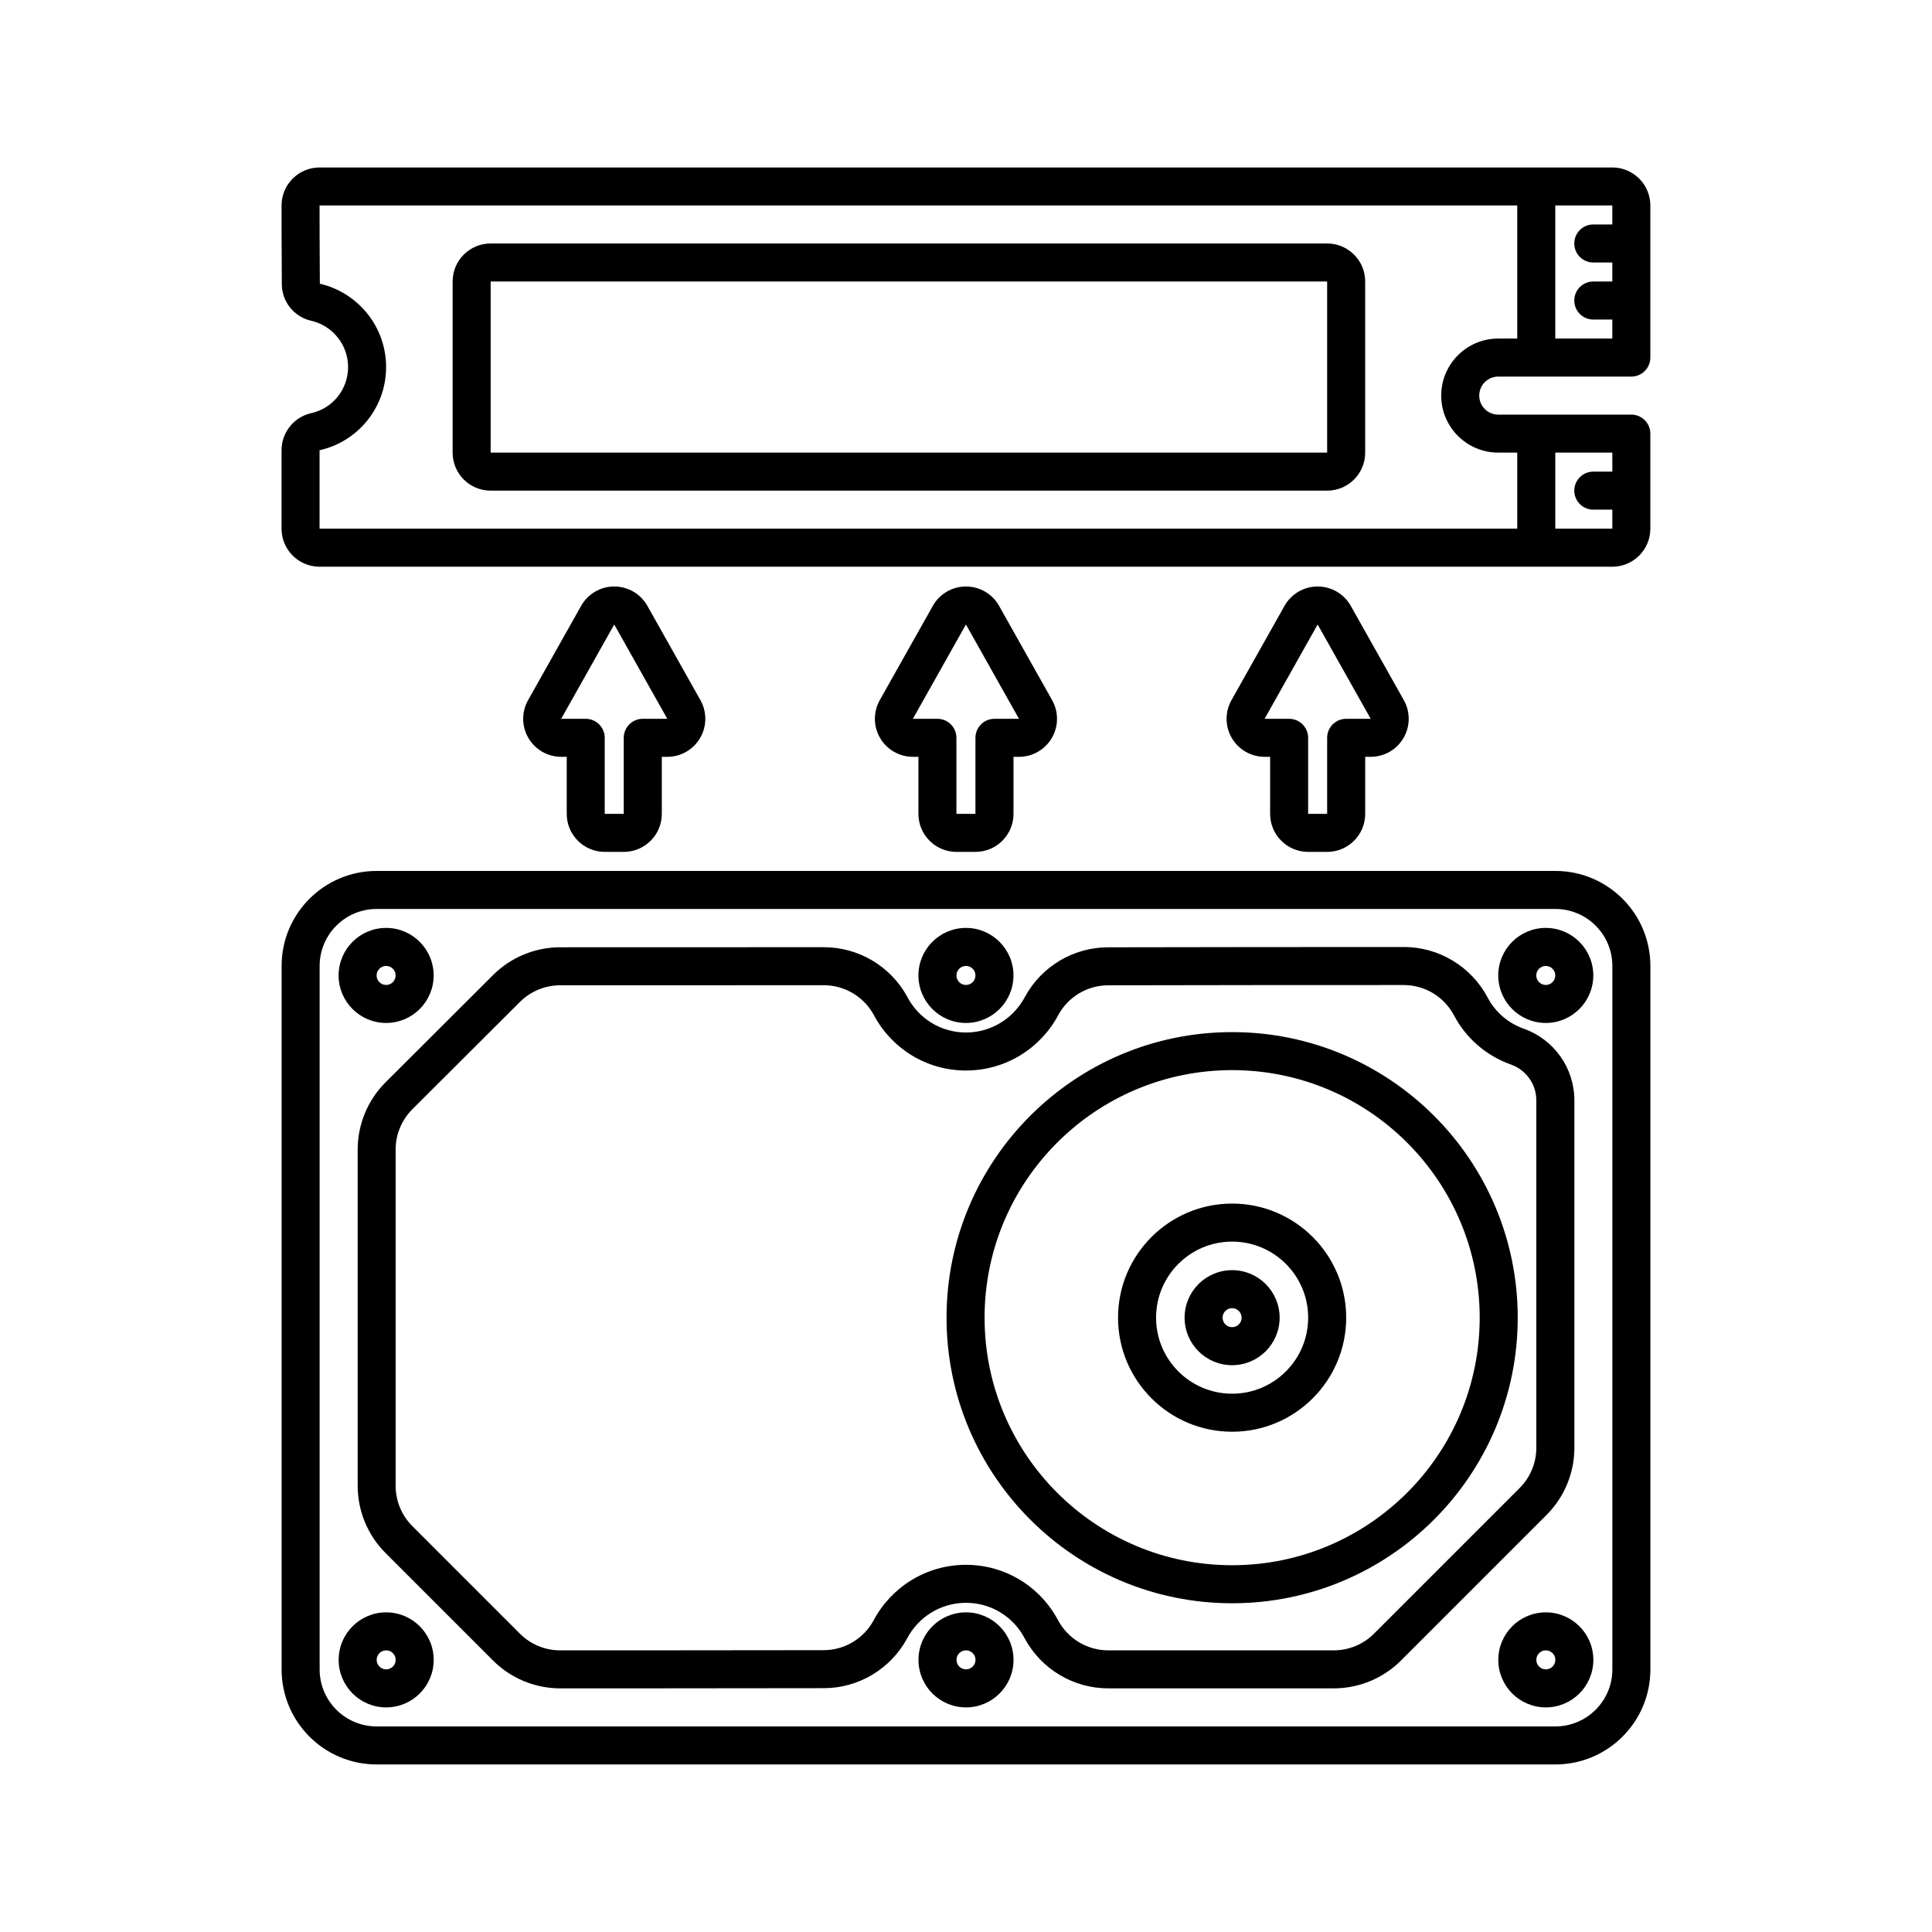 <?xml version="1.0" encoding="UTF-8"?>
<!-- Uploaded to: SVG Find, www.svgrepo.com, Generator: SVG Find Mixer Tools -->
<svg fill="#000000" width="800px" height="800px" version="1.1" viewBox="144 144 512 512" xmlns="http://www.w3.org/2000/svg">
 <path d="m556.18 611.6c13.91 0 25.191-11.281 25.191-25.191v-186.41c0-13.91-11.281-25.191-25.191-25.191h-312.36c-13.91 0-25.191 11.281-25.191 25.191v186.41c0 13.91 11.281 25.191 25.191 25.191zm0-10.078h-312.36c-8.348 0-15.113-6.766-15.113-15.113v-186.41c0-8.348 6.766-15.113 15.113-15.113h312.36c8.348 0 15.113 6.766 15.113 15.113v186.41c0 8.348-6.766 15.113-15.113 15.113zm-156.18-30.23c-6.953 0-12.594 5.644-12.594 12.594 0 6.953 5.644 12.594 12.594 12.594 6.953 0 12.594-5.644 12.594-12.594 0-6.953-5.644-12.594-12.594-12.594zm-153.66 0c-6.953 0-12.594 5.644-12.594 12.594 0 6.953 5.644 12.594 12.594 12.594 6.953 0 12.594-5.644 12.594-12.594 0-6.953-5.644-12.594-12.594-12.594zm307.32 0c-6.953 0-12.594 5.644-12.594 12.594 0 6.953 5.644 12.594 12.594 12.594 6.953 0 12.594-5.644 12.594-12.594 0-6.953-5.644-12.594-12.594-12.594zm-37.691-176.32c-20.66 0.004-57.625 0.016-78.285 0.074-9.203 0.004-17.68 5.047-22.07 13.148-0.012 0.012-0.016 0.023-0.023 0.039-2.961 5.582-8.832 9.391-15.586 9.391-6.742 0-12.602-3.789-15.527-9.375-0.012-0.023-0.02-0.047-0.035-0.07-4.41-8.113-12.902-13.164-22.137-13.16l-69.848 0.02c-6.664 0.004-13.062 2.648-17.785 7.359-7.629 7.613-20.848 20.801-28.492 28.426-4.734 4.727-7.394 11.141-7.394 17.828v89.094c0 6.68 2.656 13.09 7.375 17.816 7.637 7.633 20.867 20.863 28.5 28.5 4.727 4.719 11.133 7.375 17.816 7.375 0.055 0 45.445 0 69.812-0.051 9.215 0 17.699-5.059 22.094-13.168 0.012-0.016 0.016-0.031 0.023-0.047 2.957-5.594 8.836-9.406 15.598-9.406 6.75 0 12.621 3.805 15.539 9.406 0.016 0.02 0.023 0.047 0.039 0.066 4.398 8.133 12.902 13.199 22.148 13.199h59.727c6.68 0 13.09-2.656 17.816-7.375l38.578-38.578c4.719-4.727 7.375-11.133 7.375-17.816v-92.051c0-8.539-5.379-16.152-13.43-19-4.121-1.457-7.535-4.402-9.539-8.227-0.004-0.004-0.012-0.016-0.012-0.02-4.367-8.246-12.938-13.41-22.27-13.406zm37.691 186.39c1.391 0 2.519 1.129 2.519 2.519s-1.129 2.519-2.519 2.519c-1.391 0-2.519-1.129-2.519-2.519s1.129-2.519 2.519-2.519zm-153.66 0c1.391 0 2.519 1.129 2.519 2.519s-1.129 2.519-2.519 2.519-2.519-1.129-2.519-2.519 1.129-2.519 2.519-2.519zm-153.66 0c1.391 0 2.519 1.129 2.519 2.519s-1.129 2.519-2.519 2.519-2.519-1.129-2.519-2.519 1.129-2.519 2.519-2.519zm269.63-176.32c5.602 0 10.742 3.094 13.359 8.047 3.16 6.035 8.566 10.723 15.09 13.027 0.004 0 0.004 0.004 0.012 0.004 4.019 1.422 6.711 5.231 6.711 9.496v92.051c0 4.012-1.594 7.856-4.43 10.688l-38.578 38.578c-2.832 2.836-6.676 4.43-10.688 4.43h-59.727c-5.527 0-10.609-3.019-13.262-7.871-4.629-8.828-13.855-14.801-24.465-14.801-10.605 0-19.828 5.969-24.484 14.73-2.629 4.863-7.715 7.891-13.238 7.891h-0.016c-24.375 0.051-69.789 0.051-69.789 0.051-4.012 0-7.856-1.594-10.688-4.43-7.637-7.633-20.867-20.863-28.5-28.5-2.836-2.832-4.43-6.676-4.43-10.688v-89.094c0-4.012 1.598-7.859 4.438-10.695l28.492-28.426c2.832-2.828 6.672-4.414 10.672-4.418l69.844-0.02c5.523-0.004 10.605 3.008 13.254 7.844 4.637 8.805 13.852 14.762 24.445 14.762s19.809-5.953 24.469-14.707c2.637-4.852 7.707-7.871 13.23-7.875h0.016c20.656-0.059 57.605-0.07 78.258-0.074zm30.242 88.156c0-41.766-33.91-75.676-75.684-75.676-41.77 0-75.684 33.91-75.684 75.676 0 41.77 33.91 75.684 75.684 75.684 41.77 0 75.684-33.91 75.684-75.684zm-10.078 0c0 36.207-29.398 65.605-65.605 65.605-36.207 0-65.605-29.398-65.605-65.605s29.398-65.602 65.605-65.602c36.207 0 65.605 29.391 65.605 65.602zm-35.379-0.004c0-16.68-13.547-30.23-30.23-30.23-16.68 0-30.23 13.547-30.23 30.23 0 16.68 13.547 30.23 30.23 30.23 16.68 0 30.23-13.547 30.23-30.23zm-10.078 0c0 11.125-9.027 20.152-20.152 20.152s-20.152-9.027-20.152-20.152 9.027-20.152 20.152-20.152 20.152 9.027 20.152 20.152zm-7.559 0.004c0-6.949-5.644-12.594-12.594-12.594-6.953 0-12.594 5.648-12.594 12.594 0 6.953 5.644 12.594 12.594 12.594 6.953 0 12.594-5.644 12.594-12.594zm-10.078 0c0 1.391-1.129 2.519-2.519 2.519s-2.519-1.129-2.519-2.519 1.129-2.519 2.519-2.519 2.519 1.129 2.519 2.519zm80.609-103.29c-6.953 0-12.594 5.644-12.594 12.594 0 6.953 5.644 12.594 12.594 12.594 6.953 0 12.594-5.644 12.594-12.594 0-6.953-5.644-12.594-12.594-12.594zm-153.66 0c-6.953 0-12.594 5.644-12.594 12.594 0 6.953 5.644 12.594 12.594 12.594 6.953 0 12.594-5.644 12.594-12.594 0-6.953-5.644-12.594-12.594-12.594zm-153.66 0c-6.953 0-12.594 5.644-12.594 12.594 0 6.953 5.644 12.594 12.594 12.594 6.953 0 12.594-5.644 12.594-12.594 0-6.953-5.644-12.594-12.594-12.594zm0 10.078c1.391 0 2.519 1.129 2.519 2.519s-1.129 2.519-2.519 2.519c-1.391 0-2.519-1.129-2.519-2.519s1.129-2.519 2.519-2.519zm307.32 0c1.391 0 2.519 1.129 2.519 2.519s-1.129 2.519-2.519 2.519-2.519-1.129-2.519-2.519 1.129-2.519 2.519-2.519zm-153.66 0c1.391 0 2.519 1.129 2.519 2.519s-1.129 2.519-2.519 2.519-2.519-1.129-2.519-2.519 1.129-2.519 2.519-2.519zm-79.148-55.418c3.582 0 6.891-1.898 8.699-4.988 1.805-3.094 1.84-6.906 0.082-10.031-4.004-7.117-9.996-17.77-14.055-24.988-1.785-3.176-5.141-5.133-8.781-5.133s-6.996 1.961-8.781 5.133c-4.062 7.219-10.051 17.871-14.055 24.988-1.758 3.125-1.723 6.938 0.082 10.031 1.809 3.09 5.117 4.988 8.699 4.988h1.461v15.113c0 5.566 4.508 10.078 10.078 10.078h5.039c5.566 0 10.078-4.508 10.078-10.078v-15.113h1.461zm93.203 0c3.582 0 6.891-1.898 8.699-4.988 1.805-3.094 1.84-6.906 0.082-10.031-4.004-7.117-9.996-17.77-14.055-24.988-1.785-3.176-5.141-5.133-8.781-5.133s-6.996 1.961-8.781 5.133c-4.062 7.219-10.051 17.871-14.055 24.988-1.758 3.125-1.723 6.938 0.082 10.031 1.809 3.09 5.117 4.988 8.699 4.988h1.461v15.113c0 5.566 4.508 10.078 10.078 10.078h5.039c5.566 0 10.078-4.508 10.078-10.078v-15.113h1.461zm93.203 0c3.582 0 6.891-1.898 8.699-4.988 1.805-3.094 1.84-6.906 0.082-10.031-4.004-7.117-9.996-17.77-14.055-24.988-1.785-3.176-5.141-5.133-8.781-5.133s-6.996 1.961-8.781 5.133c-4.062 7.219-10.051 17.871-14.055 24.988-1.758 3.125-1.723 6.938 0.082 10.031 1.809 3.09 5.117 4.988 8.699 4.988h1.461v15.113c0 5.566 4.508 10.078 10.078 10.078h5.039c5.566 0 10.078-4.508 10.078-10.078v-15.113h1.461zm-107.26-35.066s14.055 24.988 14.055 24.988h-6.5c-2.781 0-5.039 2.258-5.039 5.039v20.152h-5.039v-20.152c0-2.781-2.258-5.039-5.039-5.039h-6.5l14.055-24.988zm-93.203 0s14.055 24.988 14.055 24.988h-6.5c-2.781 0-5.039 2.258-5.039 5.039v20.152h-5.039v-20.152c0-2.781-2.258-5.039-5.039-5.039h-6.5l14.055-24.988zm186.41 0s14.055 24.988 14.055 24.988h-6.5c-2.781 0-5.039 2.258-5.039 5.039v20.152h-5.039v-20.152c0-2.781-2.258-5.039-5.039-5.039h-6.5l14.055-24.988zm78.09-121.12h-342.59c-5.566 0-10.078 4.508-10.078 10.078 0 0 0 13.609 0.074 20.844 0 4.625 3.238 8.676 7.801 9.707 5.582 1.273 9.758 6.293 9.758 12.273 0 5.965-4.156 10.973-9.75 12.195-0.004 0.004-0.016 0.004-0.023 0.012-4.594 1.031-7.856 5.113-7.859 9.82v20.797c0 5.566 4.508 10.078 10.078 10.078h342.59c2.672 0 5.234-1.062 7.125-2.953s2.953-4.453 2.953-7.125v-25.191c0-2.781-2.258-5.039-5.039-5.039h-35.266c-2.781 0-5.039-2.258-5.039-5.039s2.258-5.039 5.039-5.039h35.266c2.781 0 5.039-2.258 5.039-5.039v-40.305c0-2.672-1.062-5.234-2.953-7.125s-4.453-2.953-7.125-2.953zm-15.113 75.57v20.152h15.113v-5.039h-5.039c-2.781 0-5.039-2.258-5.039-5.039s2.258-5.039 5.039-5.039h5.039v-5.039h-15.113zm-327.48 20.152v-20.789c10.098-2.231 17.633-11.262 17.633-22.035 0-10.758-7.508-19.77-17.559-22.094-0.074-7.199-0.074-20.73-0.074-20.73h317.4v35.266h-5.039c-8.344 0-15.113 6.769-15.113 15.113s6.769 15.113 15.113 15.113h5.039v20.152h-317.4zm267.02-10.078c5.566 0 10.078-4.508 10.078-10.078v-45.344c0-5.566-4.508-10.078-10.078-10.078h-221.68c-5.566 0-10.078 4.508-10.078 10.078v45.344c0 5.566 4.508 10.078 10.078 10.078h221.68zm0-55.418v45.344h-221.68v-45.344zm60.457-20.152v35.266h15.113v-5.039h-5.039c-2.781 0-5.039-2.258-5.039-5.039s2.258-5.039 5.039-5.039h5.039v-5.039h-5.039c-2.781 0-5.039-2.258-5.039-5.039s2.258-5.039 5.039-5.039h5.039v-5.039h-15.113z" fill-rule="evenodd"/>
</svg>